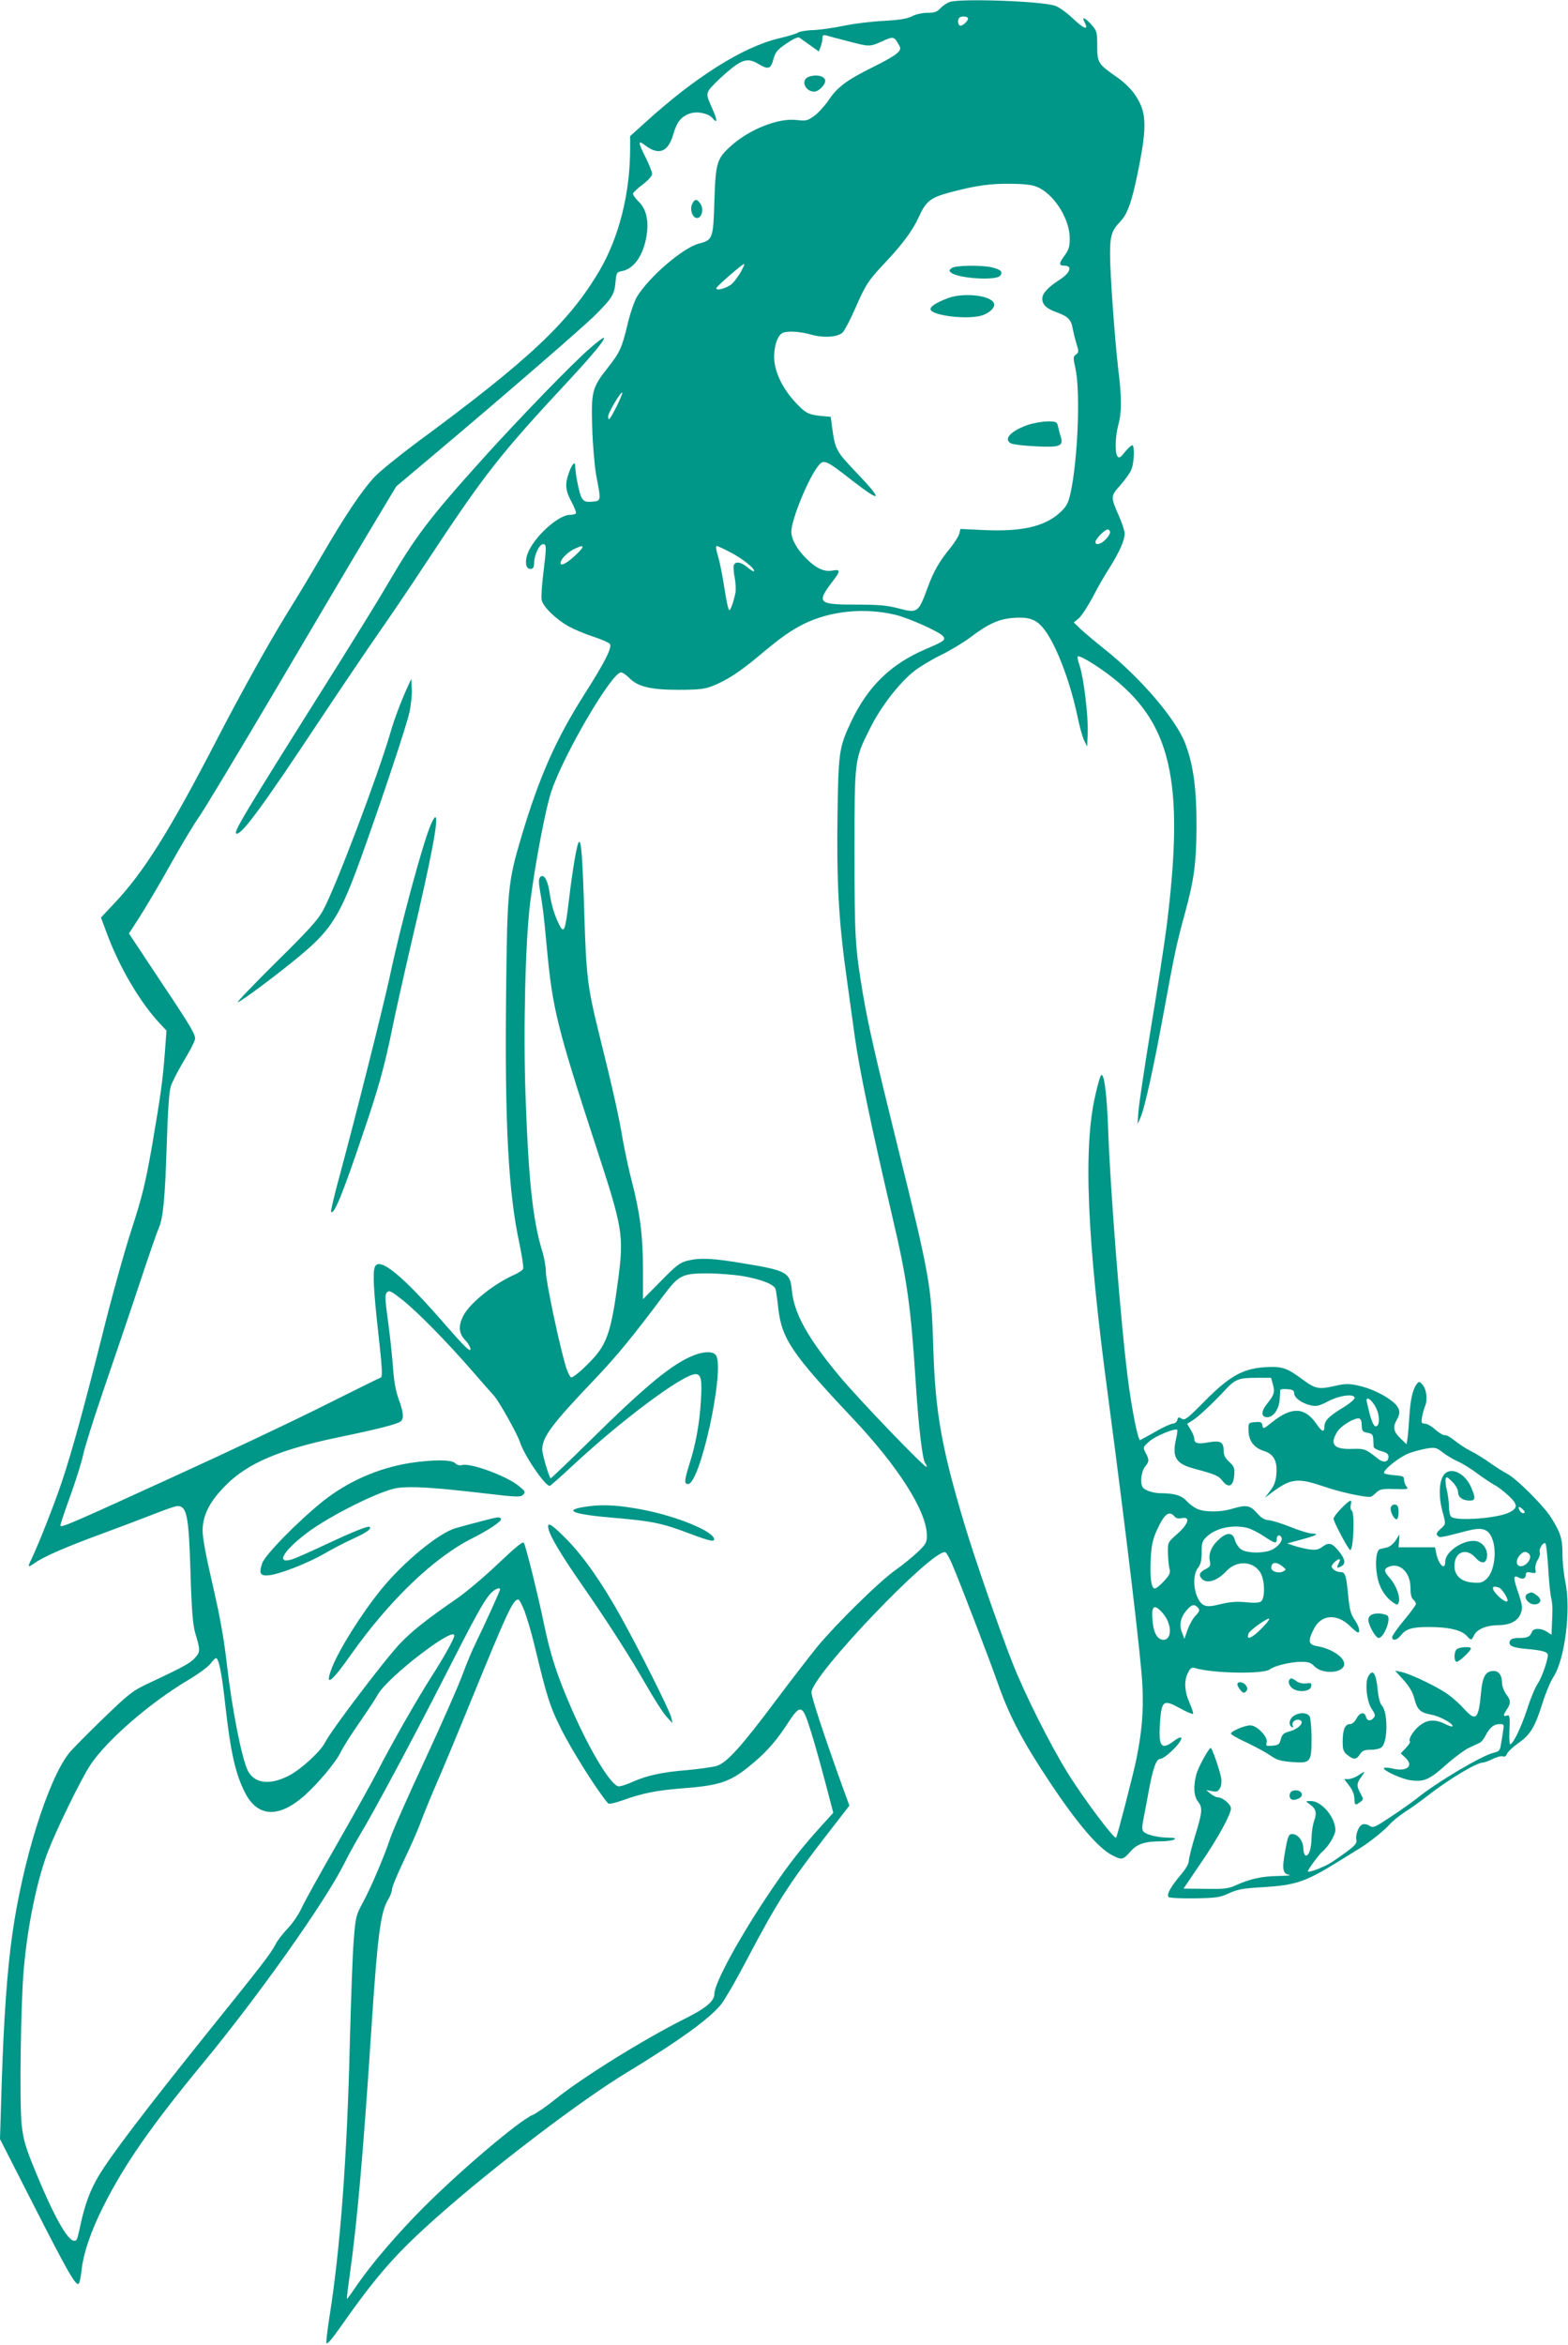 <?xml version="1.0" standalone="no"?>
<!DOCTYPE svg PUBLIC "-//W3C//DTD SVG 20010904//EN"
 "http://www.w3.org/TR/2001/REC-SVG-20010904/DTD/svg10.dtd">
<svg version="1.0" xmlns="http://www.w3.org/2000/svg"
 width="856pt" height="1280pt" viewBox="0 0 856 1280"
 preserveAspectRatio="xMidYMid meet">
<g transform="translate(0,1280) scale(0.1,-0.1)"
fill="#009688" stroke="none">
<path d="M5187 12790 c-16 -5 -39 -20 -52 -34 -19 -21 -33 -26 -72 -26 -28 0
-63 -8 -83 -18 -26 -14 -68 -21 -155 -26 -66 -3 -163 -15 -215 -26 -52 -11
-127 -22 -167 -24 -40 -1 -78 -8 -85 -13 -7 -6 -56 -21 -108 -33 -195 -47
-453 -209 -727 -458 l-83 -75 0 -69 c0 -241 -60 -481 -166 -663 -165 -281
-383 -487 -997 -939 -103 -77 -211 -164 -238 -195 -70 -79 -149 -196 -275
-411 -59 -102 -148 -250 -197 -328 -102 -166 -243 -419 -377 -677 -265 -513
-405 -736 -571 -911 l-68 -72 33 -88 c70 -188 182 -377 292 -494 l33 -35 -9
-120 c-12 -157 -23 -233 -71 -515 -35 -197 -52 -269 -109 -445 -38 -115 -110
-374 -160 -575 -105 -417 -164 -631 -221 -804 -40 -120 -129 -346 -167 -425
-23 -47 -21 -49 19 -21 46 33 171 88 371 161 103 38 232 87 288 109 55 22 109
40 119 40 51 0 62 -54 71 -365 6 -201 13 -284 25 -325 29 -97 29 -104 2 -136
-26 -30 -61 -50 -251 -139 -92 -43 -109 -56 -252 -194 -85 -82 -170 -168 -189
-192 -115 -149 -253 -590 -309 -995 -27 -194 -45 -452 -56 -784 l-10 -325 186
-365 c182 -357 227 -436 243 -425 5 2 12 35 16 72 9 91 52 218 119 350 114
228 261 439 543 781 307 372 668 882 773 1092 23 47 63 118 87 159 73 120 294
533 461 861 171 336 213 411 250 453 23 24 52 36 52 22 0 -8 -89 -203 -129
-284 -21 -42 -55 -123 -76 -181 -21 -58 -113 -267 -205 -465 -92 -198 -178
-391 -190 -430 -32 -96 -104 -266 -150 -351 -36 -66 -39 -77 -49 -205 -6 -73
-15 -323 -21 -554 -15 -629 -52 -1125 -111 -1498 -11 -70 -19 -135 -17 -145 2
-11 28 18 77 88 199 283 302 400 526 599 306 272 788 639 1035 788 288 175
458 298 518 375 22 29 84 136 137 238 169 321 230 416 438 685 l124 160 -40
110 c-100 278 -167 482 -167 508 0 92 664 787 731 765 6 -2 23 -33 38 -68 43
-100 208 -531 253 -660 60 -169 133 -308 281 -530 149 -224 264 -358 339 -396
53 -27 58 -26 101 22 33 39 78 54 162 54 33 0 67 5 75 10 11 7 3 10 -30 10
-58 1 -119 15 -136 32 -10 10 -10 25 -3 63 6 28 19 99 30 159 23 124 41 176
63 176 9 0 34 16 56 37 69 62 82 109 16 59 -67 -51 -83 -27 -73 107 9 116 19
122 106 75 37 -21 71 -35 74 -32 3 3 -6 30 -19 60 -28 63 -31 122 -8 165 12
25 20 30 37 25 100 -30 378 -34 410 -7 23 19 115 41 171 41 38 0 53 -5 70 -23
43 -46 155 -41 164 6 7 38 -66 88 -145 102 -51 8 -55 27 -20 95 39 78 125 85
196 16 20 -20 40 -36 44 -36 15 0 6 36 -19 71 -20 30 -27 55 -34 131 -11 114
-16 128 -44 128 -21 0 -46 17 -46 31 0 11 30 39 41 39 6 0 6 -7 -1 -19 -15
-28 -13 -33 10 -21 27 14 25 36 -5 76 -40 52 -59 59 -94 33 -24 -18 -37 -20
-76 -15 -25 4 -62 13 -82 20 l-36 12 69 19 c87 23 110 34 68 35 -16 0 -70 16
-119 36 -48 19 -102 36 -120 37 -22 2 -41 13 -64 40 -37 42 -58 45 -135 22
-62 -19 -147 -19 -189 -1 -18 8 -44 27 -59 44 -28 30 -67 42 -140 42 -42 0
-89 16 -100 33 -15 23 -8 84 12 110 24 30 25 39 4 78 -15 30 -15 31 23 64 32
28 139 72 150 61 2 -2 -1 -23 -6 -47 -24 -101 -3 -137 95 -164 120 -32 136
-39 159 -69 33 -41 59 -27 63 34 3 37 -1 47 -27 71 -23 21 -31 37 -31 63 0 46
-18 55 -82 44 -58 -11 -78 -6 -78 19 0 10 -9 32 -20 50 l-19 32 29 18 c32 20
113 96 179 167 55 59 73 66 171 66 l79 0 10 -36 c12 -42 7 -57 -32 -106 -34
-42 -33 -73 2 -73 33 0 64 45 67 97 2 24 3 47 3 51 1 5 18 7 39 5 29 -2 37 -7
37 -22 0 -25 42 -55 90 -66 32 -7 46 -4 94 21 64 34 146 44 146 19 0 -8 -30
-33 -67 -55 -74 -45 -97 -69 -98 -102 0 -34 -14 -28 -45 18 -63 89 -133 92
-239 8 -48 -39 -51 -40 -54 -19 -3 18 -9 21 -40 18 -37 -3 -37 -4 -36 -46 1
-56 29 -93 83 -111 55 -17 75 -55 69 -127 -3 -38 -12 -63 -34 -91 l-29 -38 33
25 c109 82 145 86 291 36 82 -28 206 -56 250 -56 6 0 21 10 33 22 20 20 32 23
101 21 72 -2 78 -1 65 14 -7 9 -13 26 -13 37 0 18 -7 21 -50 24 -27 2 -54 7
-58 11 -13 13 81 89 137 110 28 10 73 22 99 26 42 6 50 4 84 -23 21 -16 58
-38 83 -49 25 -11 73 -41 106 -66 34 -25 75 -52 91 -61 17 -8 51 -34 77 -58
52 -48 54 -68 7 -92 -63 -33 -293 -50 -319 -24 -7 7 -12 32 -12 56 0 24 -5 63
-11 87 -6 23 -9 51 -7 61 3 17 8 15 36 -13 19 -19 32 -42 32 -57 0 -28 25 -46
64 -46 31 0 33 13 7 73 -30 69 -96 107 -137 79 -36 -24 -45 -117 -19 -212 19
-71 19 -67 -12 -96 -20 -18 -24 -27 -15 -36 12 -12 15 -11 162 27 81 21 114
11 135 -40 29 -69 13 -185 -31 -224 -23 -20 -35 -22 -78 -18 -60 5 -96 39 -96
90 0 77 64 102 114 46 34 -37 60 -35 64 7 4 45 -30 84 -74 84 -68 0 -154 -63
-154 -112 0 -54 -36 -20 -50 47 l-6 30 -100 0 -99 0 3 35 2 35 -21 -33 c-12
-18 -33 -35 -48 -38 -14 -3 -31 -7 -38 -9 -20 -6 -27 -76 -15 -144 11 -65 42
-117 90 -149 19 -13 22 -13 28 3 10 26 -14 92 -46 129 -37 41 -37 54 -5 66 59
22 115 -34 115 -115 0 -35 5 -57 15 -65 8 -7 15 -18 15 -24 0 -6 -29 -46 -65
-89 -36 -43 -65 -85 -65 -92 0 -23 27 -18 48 10 28 35 62 45 152 45 107 0 177
-16 207 -48 25 -27 25 -28 42 6 17 31 69 52 132 52 58 0 102 21 118 57 15 33
14 48 -13 128 -26 77 -25 90 5 75 23 -13 39 -5 39 17 0 12 7 14 29 10 25 -5
28 -4 23 19 -2 13 3 35 12 49 10 14 15 34 12 43 -6 19 20 59 31 48 4 -4 11
-64 15 -134 4 -70 11 -143 16 -162 5 -19 8 -51 7 -70 0 -19 -2 -57 -3 -84 l-2
-48 -25 16 c-32 21 -74 21 -82 -1 -10 -26 -23 -33 -71 -33 -29 0 -44 -5 -49
-16 -10 -26 12 -37 94 -44 87 -8 113 -16 113 -34 0 -28 -33 -122 -55 -155 -14
-20 -41 -85 -60 -146 -33 -98 -75 -185 -91 -185 -3 0 -5 28 -4 63 4 90 2 100
-15 93 -19 -7 -19 3 -2 29 26 38 26 53 1 86 -13 18 -24 46 -24 62 0 42 -17 67
-45 67 -45 0 -62 -30 -70 -121 -13 -143 -28 -157 -92 -86 -21 24 -61 60 -89
80 -56 40 -203 111 -255 122 l-33 7 46 -51 c32 -35 50 -67 59 -101 16 -62 32
-77 91 -88 48 -9 118 -47 118 -63 0 -5 -18 0 -40 11 -53 27 -96 26 -137 -6
-35 -26 -67 -77 -56 -88 4 -3 -6 -20 -22 -36 l-28 -30 26 -24 c48 -45 6 -78
-73 -58 -22 5 -42 6 -45 2 -7 -12 93 -58 142 -66 75 -11 105 1 194 81 46 41
104 84 129 96 25 11 52 24 60 28 8 4 23 23 32 42 22 42 44 59 76 59 23 0 24
-2 17 -42 -3 -24 -9 -57 -12 -75 -4 -26 -11 -33 -37 -39 -62 -13 -311 -160
-423 -251 -23 -18 -86 -63 -139 -98 -87 -58 -98 -63 -116 -51 -10 8 -28 12
-38 9 -22 -6 -42 -56 -35 -87 4 -21 -16 -39 -132 -118 -38 -26 -133 -63 -133
-51 0 9 59 89 76 104 35 28 74 93 74 121 0 69 -75 158 -133 158 -31 0 -31 0
-9 -16 36 -25 42 -46 27 -90 -8 -21 -14 -62 -15 -91 0 -61 -15 -106 -33 -100
-6 2 -12 21 -12 41 -1 39 -30 76 -61 76 -19 0 -24 -13 -39 -99 -17 -94 -12
-118 24 -124 14 -2 -12 -5 -59 -6 -91 -1 -156 -16 -232 -50 -41 -19 -64 -22
-167 -20 l-120 1 93 137 c94 137 166 268 166 301 0 22 -45 60 -70 60 -10 0
-28 9 -41 20 l-24 20 32 -6 c25 -5 33 -2 43 16 7 12 10 36 7 54 -6 39 -50 166
-57 166 -11 0 -69 -106 -79 -145 -17 -64 -14 -119 10 -149 26 -33 23 -58 -21
-200 -16 -54 -30 -110 -30 -123 0 -15 -18 -46 -45 -77 -54 -64 -78 -107 -65
-120 5 -5 69 -8 142 -7 119 2 139 5 188 28 46 21 77 27 185 33 181 11 233 29
418 144 54 33 106 66 115 71 43 26 131 96 155 124 14 17 54 50 89 73 35 22 90
62 123 88 116 90 266 180 300 180 9 0 33 9 55 20 21 11 46 17 54 14 10 -4 19
1 23 14 5 12 33 38 63 59 65 46 89 85 131 218 17 55 44 119 60 143 62 96 96
366 65 516 -9 43 -16 111 -16 151 0 86 -10 119 -62 202 -42 66 -189 213 -241
240 -18 9 -59 35 -92 58 -33 24 -80 53 -105 65 -25 12 -64 38 -88 57 -23 19
-48 33 -55 30 -6 -2 -29 11 -50 29 -20 19 -47 34 -58 34 -18 0 -21 5 -16 33 2
17 10 46 17 63 15 36 7 96 -17 120 -15 15 -18 15 -30 -2 -21 -28 -33 -82 -39
-174 -3 -47 -7 -100 -10 -119 l-5 -34 -35 34 c-37 36 -41 60 -19 99 24 41 18
66 -22 100 -50 40 -125 75 -194 89 -47 10 -69 9 -125 -4 -82 -19 -104 -15
-169 33 -91 68 -114 75 -209 70 -122 -8 -195 -49 -332 -188 -92 -93 -106 -104
-123 -93 -16 10 -20 9 -24 -8 -3 -10 -14 -19 -24 -19 -10 0 -54 -20 -97 -45
-44 -25 -81 -45 -82 -45 -12 0 -46 171 -68 345 -38 299 -94 1014 -106 1340 -7
211 -24 334 -41 303 -5 -9 -18 -55 -29 -104 -67 -287 -47 -780 70 -1651 100
-758 182 -1441 187 -1578 6 -140 -3 -245 -33 -395 -15 -75 -104 -421 -111
-430 -9 -11 -180 217 -264 353 -94 151 -235 431 -302 602 -73 186 -204 564
-260 750 -127 423 -161 615 -172 970 -10 339 -20 392 -194 1095 -121 490 -162
667 -191 840 -42 254 -45 304 -45 765 0 514 -1 509 85 680 58 117 156 244 238
310 31 25 98 65 147 89 50 24 121 67 159 95 103 78 159 103 242 109 93 6 131
-12 179 -83 62 -94 129 -276 166 -449 11 -55 28 -117 37 -136 l17 -35 3 75 c4
88 -22 302 -44 367 -9 25 -13 47 -11 50 9 8 81 -34 163 -94 349 -260 423 -578
323 -1378 -11 -88 -49 -335 -85 -550 -35 -214 -66 -421 -69 -460 l-5 -70 16
35 c22 47 75 287 128 580 58 315 68 365 116 540 49 180 60 267 62 456 1 216
-16 346 -61 465 -50 132 -241 356 -436 512 -55 44 -117 96 -137 115 l-36 35
28 23 c15 13 49 66 76 116 26 51 67 122 91 159 51 80 83 151 83 186 0 13 -13
55 -29 91 -49 112 -49 112 4 173 26 29 54 67 61 85 16 37 19 134 5 134 -5 0
-23 -17 -40 -37 -25 -32 -32 -35 -41 -23 -14 22 -12 107 5 170 19 70 19 150 0
303 -19 162 -45 522 -45 630 0 100 9 129 55 177 41 42 66 114 100 286 48 240
45 314 -20 409 -19 28 -60 68 -92 90 -109 76 -113 82 -113 174 0 76 -2 82 -31
116 -34 38 -56 47 -39 16 26 -50 -1 -41 -68 23 -31 29 -73 59 -93 65 -76 25
-508 40 -572 21z m96 -87 c9 -9 -22 -43 -40 -43 -13 0 -18 31 -6 43 8 9 38 9
46 0z m-653 -128 c117 -31 117 -31 187 0 62 28 64 28 94 -27 14 -26 -15 -49
-143 -113 -146 -72 -197 -111 -244 -181 -21 -31 -56 -70 -78 -86 -38 -27 -45
-29 -98 -23 -99 12 -257 -51 -357 -141 -78 -70 -84 -91 -91 -300 -6 -206 -9
-214 -83 -233 -88 -22 -277 -185 -341 -293 -14 -24 -37 -92 -51 -152 -30 -125
-41 -149 -107 -233 -86 -109 -91 -130 -85 -327 3 -97 13 -210 22 -261 27 -140
27 -139 -22 -143 -35 -3 -44 1 -57 20 -13 20 -35 129 -36 176 0 27 -17 9 -33
-35 -24 -66 -21 -99 13 -162 16 -30 27 -58 24 -63 -3 -4 -18 -8 -33 -8 -57 0
-176 -102 -221 -190 -27 -52 -24 -105 5 -105 16 0 20 7 21 36 2 44 29 99 49
99 19 0 19 -15 1 -160 -8 -63 -12 -128 -9 -144 7 -37 77 -105 146 -144 29 -16
89 -42 134 -56 45 -15 86 -33 92 -40 15 -17 -26 -99 -139 -276 -156 -246 -247
-452 -344 -778 -73 -245 -77 -289 -83 -847 -8 -717 12 -1094 73 -1374 14 -67
23 -128 20 -136 -2 -7 -25 -22 -49 -33 -111 -49 -243 -155 -278 -224 -28 -56
-25 -96 12 -134 17 -18 29 -40 27 -50 -2 -13 -39 23 -133 131 -237 274 -366
380 -389 319 -12 -30 -6 -135 20 -366 21 -190 23 -233 12 -237 -7 -2 -150 -73
-318 -157 -168 -84 -519 -250 -780 -369 -618 -283 -650 -296 -650 -280 0 7 25
81 55 164 30 83 61 182 69 221 8 39 58 198 111 353 53 155 140 410 192 567 52
157 101 299 109 315 24 53 35 163 44 449 6 192 13 295 22 326 8 25 40 86 70
137 31 51 59 104 62 119 6 23 -17 64 -177 303 l-183 276 58 90 c32 50 109 179
170 289 61 109 130 223 153 255 23 31 220 358 437 726 217 369 450 762 518
875 l123 205 196 165 c391 329 818 699 889 769 93 93 106 113 112 180 5 53 6
56 38 62 64 13 115 87 132 194 13 81 -2 146 -45 186 -18 18 -31 37 -29 44 3 6
27 29 54 49 29 22 50 46 50 57 0 11 -16 51 -35 89 -43 86 -44 98 -2 66 74 -56
125 -36 153 62 19 67 44 97 92 113 39 13 101 0 122 -26 28 -34 27 -11 -3 56
-29 65 -30 72 -17 97 9 14 51 57 94 94 88 76 119 84 178 48 52 -31 66 -27 80
26 11 40 21 52 72 87 39 26 63 37 71 31 7 -5 33 -24 59 -42 l46 -33 10 26 c6
15 10 36 10 47 0 16 4 19 23 14 12 -4 65 -18 117 -31z m1046 -802 c87 -46 164
-174 164 -274 0 -45 -5 -62 -30 -96 -30 -41 -30 -53 1 -53 45 0 32 -39 -24
-75 -67 -44 -97 -76 -97 -105 0 -33 23 -55 80 -75 58 -21 78 -40 85 -84 4 -20
13 -58 21 -85 14 -44 14 -49 -2 -61 -16 -11 -16 -17 -3 -76 28 -127 13 -501
-27 -681 -13 -57 -22 -73 -58 -106 -82 -76 -211 -105 -417 -95 l-126 6 -6 -26
c-4 -14 -26 -49 -50 -79 -58 -70 -91 -128 -122 -213 -52 -141 -55 -143 -162
-115 -61 16 -108 20 -228 20 -209 0 -219 9 -131 125 45 59 46 69 1 61 -45 -9
-90 12 -145 67 -50 50 -80 105 -80 145 0 63 87 279 143 354 33 44 41 41 187
-73 165 -128 174 -114 25 42 -110 115 -116 126 -132 244 l-8 60 -55 5 c-69 7
-86 17 -145 82 -68 76 -109 166 -109 242 1 65 21 119 49 130 29 11 95 6 152
-10 69 -20 147 -14 174 12 10 11 41 69 68 131 56 129 73 154 157 243 101 107
156 181 190 256 39 86 63 105 170 134 142 38 225 49 339 47 90 -2 118 -7 151
-24z m-1631 -456 c-14 -24 -35 -53 -48 -65 -25 -24 -92 -43 -86 -24 4 12 140
130 151 131 4 1 -4 -18 -17 -42z m-679 -736 c-38 -74 -46 -83 -46 -53 0 19 69
136 77 129 2 -3 -12 -37 -31 -76z m2694 -686 c0 -9 -11 -27 -25 -40 -25 -26
-55 -33 -55 -13 0 16 51 68 67 68 7 0 13 -7 13 -15z m-2918 -125 c-48 -45 -82
-63 -82 -42 0 18 34 54 68 72 64 33 69 21 14 -30z m848 14 c64 -33 136 -91
126 -102 -3 -2 -19 7 -36 22 -35 29 -65 34 -74 11 -3 -8 -1 -39 5 -68 5 -28 7
-65 4 -82 -11 -52 -26 -95 -34 -95 -5 0 -16 53 -26 118 -10 64 -25 143 -35
175 -10 33 -14 57 -8 57 6 0 40 -16 78 -36z m900 -340 c73 -18 238 -92 258
-116 17 -21 6 -28 -97 -72 -190 -82 -314 -203 -406 -398 -64 -137 -68 -161
-73 -508 -5 -368 7 -580 49 -880 16 -118 37 -264 45 -325 24 -177 92 -501 208
-997 78 -331 99 -481 126 -908 15 -232 36 -408 51 -426 6 -8 10 -17 7 -20 -8
-8 -361 359 -471 490 -176 210 -252 347 -264 472 -9 100 -28 110 -268 149
-165 28 -233 31 -303 14 -40 -10 -61 -26 -144 -111 l-98 -99 0 163 c0 184 -16
306 -60 477 -17 63 -39 169 -51 235 -20 122 -54 273 -129 575 -62 249 -70 317
-80 646 -10 322 -17 412 -30 399 -11 -11 -34 -148 -55 -323 -19 -160 -26 -178
-50 -132 -28 54 -45 112 -55 180 -10 68 -31 104 -51 84 -9 -9 -9 -28 -1 -75
16 -91 20 -125 37 -308 31 -335 55 -433 271 -1095 144 -440 150 -477 119 -716
-40 -302 -62 -363 -171 -469 -40 -40 -79 -70 -86 -68 -7 3 -21 31 -30 63 -34
112 -108 462 -108 512 0 28 -9 81 -21 118 -50 164 -74 384 -90 842 -13 364 -1
856 26 1062 27 213 85 516 116 605 69 203 329 646 379 646 9 0 29 -14 45 -30
46 -48 117 -65 270 -65 105 0 140 4 180 19 80 31 153 78 260 168 114 96 169
135 240 171 146 73 334 92 505 51z m-834 -3609 c102 -18 170 -45 178 -71 3
-11 10 -58 15 -107 19 -164 75 -247 405 -597 252 -267 406 -510 406 -642 0
-36 -6 -47 -48 -87 -26 -25 -83 -72 -127 -103 -88 -63 -316 -287 -421 -413
-36 -44 -138 -176 -226 -293 -193 -258 -271 -344 -327 -361 -23 -6 -94 -16
-158 -22 -137 -11 -220 -29 -299 -64 -31 -14 -65 -25 -75 -25 -41 0 -156 189
-258 422 -79 181 -117 296 -152 468 -33 158 -97 417 -109 439 -5 10 -42 -20
-137 -110 -71 -68 -171 -153 -222 -189 -171 -118 -246 -177 -314 -247 -77 -79
-378 -475 -413 -544 -25 -49 -129 -145 -196 -180 -108 -56 -194 -43 -228 33
-33 75 -84 336 -110 563 -18 156 -37 264 -87 480 -28 120 -47 224 -47 260 0
85 39 161 128 250 120 120 295 194 612 260 212 44 324 72 341 87 19 15 16 49
-10 120 -16 43 -26 97 -31 168 -4 58 -16 172 -27 254 -18 129 -18 151 -6 163
12 12 24 6 89 -46 83 -67 237 -224 380 -388 51 -59 102 -117 114 -130 28 -30
128 -209 143 -255 23 -72 136 -238 162 -238 3 0 58 48 120 106 271 253 608
504 676 504 31 0 37 -32 29 -150 -7 -118 -28 -233 -61 -337 -29 -91 -31 -113
-9 -113 66 0 200 613 154 701 -13 24 -64 25 -122 2 -116 -45 -261 -164 -566
-465 -117 -116 -215 -208 -216 -207 -11 13 -46 134 -46 157 1 69 52 138 279
376 130 137 206 229 383 465 83 111 103 121 239 121 59 0 146 -7 195 -15z
m3455 -717 c23 -45 22 -103 -1 -103 -9 0 -20 22 -32 65 -9 36 -17 70 -18 77 0
24 31 0 51 -39z m-77 -98 c1 -31 5 -35 31 -40 25 -4 30 -10 32 -35 0 -17 2
-35 2 -42 1 -7 19 -17 41 -23 30 -8 40 -16 40 -31 0 -30 -28 -35 -58 -10 -66
52 -73 55 -138 53 -102 -4 -127 24 -84 93 21 34 93 77 119 73 10 -2 15 -16 15
-38z m886 -478 c-7 -3 -16 2 -21 9 -16 25 -9 32 12 13 13 -12 16 -20 9 -22z
m-1909 -18 c9 -11 22 -14 41 -10 48 10 37 -31 -24 -85 -53 -47 -53 -47 -52
-105 1 -33 4 -71 8 -85 7 -22 2 -34 -29 -68 -21 -23 -43 -41 -51 -41 -19 0
-27 58 -22 163 4 72 11 105 32 152 41 91 68 113 97 79z m401 -64 c20 -6 60
-26 88 -45 60 -40 70 -42 70 -15 0 21 15 27 25 10 10 -16 -14 -49 -48 -67 -43
-22 -137 -22 -171 0 -14 10 -29 32 -34 50 -11 42 -40 46 -81 11 -44 -37 -64
-79 -57 -120 6 -30 4 -35 -24 -49 -32 -16 -38 -33 -18 -53 28 -28 84 -10 134
44 55 59 146 55 185 -10 24 -39 26 -137 4 -156 -10 -8 -35 -10 -83 -5 -51 5
-87 2 -137 -10 -52 -13 -73 -15 -92 -6 -51 23 -72 154 -33 204 15 19 20 40 20
84 0 52 3 63 29 87 50 47 145 67 223 46z m1535 -141 c25 -25 -27 -82 -57 -64
-15 9 -12 36 7 57 19 21 34 23 50 7z m-1346 -68 c22 -18 22 -19 3 -28 -23 -13
-64 0 -64 20 0 32 27 35 61 8z m1184 -117 c14 -6 45 -53 45 -69 0 -14 -24 -2
-51 24 -41 41 -38 62 6 45z m-5322 -126 c13 -35 39 -121 56 -193 67 -279 83
-328 142 -447 59 -120 204 -349 259 -411 4 -5 40 3 79 17 108 39 188 55 334
66 206 16 260 36 384 142 74 62 129 127 189 221 57 87 73 88 102 5 28 -82 56
-180 103 -357 l38 -145 -67 -74 c-107 -118 -177 -208 -271 -347 -169 -249
-311 -508 -311 -567 0 -40 -46 -79 -163 -137 -220 -110 -557 -319 -702 -436
-49 -40 -106 -79 -125 -87 -76 -32 -394 -302 -598 -506 -140 -140 -284 -309
-359 -418 -31 -46 -58 -83 -59 -81 -2 1 6 65 17 142 39 283 71 641 114 1295
36 551 52 675 95 744 11 19 20 43 20 55 0 12 30 83 66 159 36 75 76 166 89
202 13 36 53 135 90 220 37 85 112 265 167 400 220 539 248 600 278 600 5 0
19 -28 33 -62z m3677 17 c11 -13 9 -20 -13 -43 -15 -15 -34 -50 -44 -77 l-17
-50 -13 34 c-17 41 -9 82 24 121 28 34 44 37 63 15z m-192 -30 c50 -57 52
-145 3 -145 -30 0 -52 35 -58 93 -10 94 6 108 55 52z m546 -76 c-57 -60 -94
-76 -78 -35 7 19 105 88 113 81 2 -3 -13 -24 -35 -46z m-4414 -46 c0 -17 -60
-124 -127 -228 -77 -120 -226 -382 -291 -511 -23 -45 -120 -220 -217 -390 -97
-169 -188 -332 -201 -363 -14 -30 -46 -78 -73 -106 -27 -28 -57 -67 -66 -86
-27 -52 -75 -114 -385 -499 -332 -414 -516 -656 -582 -767 -46 -77 -74 -154
-98 -263 -18 -84 -20 -90 -35 -90 -36 0 -111 134 -211 377 -56 137 -66 171
-76 258 -12 117 -5 665 12 850 21 237 72 483 132 640 48 124 182 398 232 473
89 134 323 337 531 461 58 34 114 76 125 92 12 16 25 29 29 29 15 0 32 -82 51
-257 29 -259 56 -377 108 -478 68 -133 183 -139 321 -18 75 66 176 186 202
242 12 25 57 96 99 156 42 61 89 131 103 157 55 96 418 375 417 321z"/>
<path d="M4413 12380 c-43 -18 -18 -80 32 -80 27 0 67 44 59 65 -9 23 -53 30
-91 15z"/>
<path d="M3778 11685 c-13 -30 3 -75 27 -75 26 0 38 48 20 76 -20 31 -33 30
-47 -1z"/>
<path d="M3224 10902 c-93 -79 -391 -387 -585 -602 -299 -332 -371 -428 -527
-695 -38 -66 -163 -268 -277 -450 -522 -830 -567 -905 -542 -905 31 0 147 158
443 605 117 176 259 386 315 467 57 81 181 263 274 405 324 491 400 588 791
1008 116 125 189 213 181 221 -3 3 -36 -21 -73 -54z"/>
<path d="M2227 9055 c-36 -78 -75 -181 -96 -255 -69 -236 -299 -844 -368 -970
-28 -51 -81 -110 -256 -282 -121 -120 -215 -218 -209 -218 14 0 219 153 339
253 173 144 221 221 338 547 111 309 242 702 260 781 9 42 15 100 13 130 l-3
54 -18 -40z"/>
<path d="M2351 8297 c-43 -100 -163 -544 -221 -817 -32 -153 -195 -799 -278
-1105 -27 -99 -47 -184 -45 -188 14 -24 62 91 171 415 86 251 121 376 162 578
17 85 65 299 106 475 110 468 151 685 130 685 -4 0 -15 -19 -25 -43z"/>
<path d="M5196 11337 c-15 -11 -16 -15 -4 -25 39 -32 245 -45 268 -17 17 21 4
34 -46 46 -60 13 -197 11 -218 -4z"/>
<path d="M5170 11171 c-59 -23 -90 -43 -90 -58 0 -35 204 -60 283 -34 42 14
72 45 63 66 -17 44 -171 60 -256 26z"/>
<path d="M5611 10481 c-93 -33 -135 -78 -92 -101 12 -6 72 -13 134 -16 132 -7
154 1 138 51 -5 17 -12 42 -15 58 -6 25 -10 27 -59 27 -28 -1 -76 -9 -106 -19z"/>
<path d="M2238 4815 c-174 -28 -339 -100 -478 -211 -133 -107 -315 -292 -329
-337 -19 -57 -10 -71 44 -64 62 9 211 68 297 118 39 23 108 59 154 80 76 35
103 54 92 65 -8 7 -82 -22 -236 -94 -81 -38 -164 -75 -185 -82 -94 -30 -54 43
78 143 126 95 405 234 496 246 75 10 193 3 477 -30 174 -21 194 -21 208 -7 14
14 12 18 -23 47 -65 54 -262 127 -310 115 -14 -4 -29 0 -38 10 -20 20 -121 20
-247 1z"/>
<path d="M3215 4579 c-152 -20 -98 -44 144 -64 202 -17 258 -29 405 -85 112
-42 140 -48 134 -27 -15 44 -203 120 -383 156 -131 25 -215 31 -300 20z"/>
<path d="M2615 4494 c-49 -13 -106 -28 -126 -34 -93 -26 -287 -186 -408 -335
-109 -134 -234 -334 -271 -433 -38 -102 -2 -76 103 73 211 299 456 535 667
640 86 43 162 94 155 105 -8 13 -13 12 -120 -16z"/>
<path d="M2995 4453 c9 -40 74 -148 175 -293 136 -195 269 -402 356 -554 43
-76 94 -155 112 -175 l33 -36 -6 30 c-7 35 -177 374 -278 555 -102 183 -201
324 -293 418 -86 87 -111 101 -99 55z"/>
<path d="M7322 4567 c-23 -23 -42 -49 -42 -56 0 -17 82 -171 91 -171 18 0 26
204 8 216 -6 3 -8 17 -5 30 9 35 -4 30 -52 -19z"/>
<path d="M7593 4574 c-7 -19 16 -68 32 -66 6 1 10 19 10 39 0 28 -5 39 -18 41
-9 2 -20 -4 -24 -14z"/>
<path d="M8343 4103 c-39 -15 7 -71 47 -58 26 8 25 30 -2 49 -24 17 -26 17
-45 9z"/>
<path d="M7493 3989 c-14 -5 -23 -17 -23 -30 0 -28 40 -99 56 -99 30 0 71 109
47 123 -20 11 -60 14 -80 6z"/>
<path d="M7952 3798 c-16 -16 -15 -68 1 -68 13 0 77 60 77 73 0 12 -65 8 -78
-5z"/>
<path d="M7469 3649 c-19 -35 -7 -140 20 -177 18 -26 20 -36 11 -47 -17 -21
-37 -19 -43 5 -8 29 -34 24 -52 -10 -9 -18 -23 -30 -35 -30 -27 0 -40 -30 -40
-94 0 -47 4 -57 26 -75 35 -27 48 -26 68 4 13 20 25 25 61 25 25 0 50 6 59 15
33 33 33 190 0 226 -11 12 -19 45 -23 86 -9 93 -27 118 -52 72z"/>
<path d="M7036 3625 c-3 -9 4 -25 15 -36 28 -28 103 -24 107 7 3 18 -1 20 -27
16 -17 -2 -39 2 -53 12 -28 20 -34 20 -42 1z"/>
<path d="M6756 3612 c-3 -6 3 -21 13 -33 16 -20 22 -22 33 -11 9 9 10 17 2 30
-13 20 -39 27 -48 14z"/>
<path d="M7062 3434 c-24 -16 -29 -48 -10 -60 8 -5 9 -2 5 9 -8 21 23 39 43
27 21 -13 -14 -48 -61 -60 -32 -9 -40 -17 -47 -43 -7 -28 -13 -32 -46 -35 -34
-3 -37 -1 -31 17 9 29 -52 94 -89 94 -32 0 -106 -32 -106 -45 0 -5 39 -28 88
-50 48 -23 105 -54 128 -70 34 -24 55 -30 116 -35 103 -8 108 -2 108 128 0 55
-5 109 -10 120 -13 23 -57 25 -88 3z"/>
<path d="M7415 3110 c-16 -11 -41 -20 -54 -20 l-23 0 28 -37 c17 -22 28 -49
28 -70 1 -37 4 -39 32 -18 18 13 18 15 2 45 -23 41 -23 56 3 91 24 34 23 35
-16 9z"/>
<path d="M7053 3024 c-7 -3 -13 -14 -13 -24 0 -23 19 -30 48 -17 42 19 8 59
-35 41z"/>
</g>
</svg>
